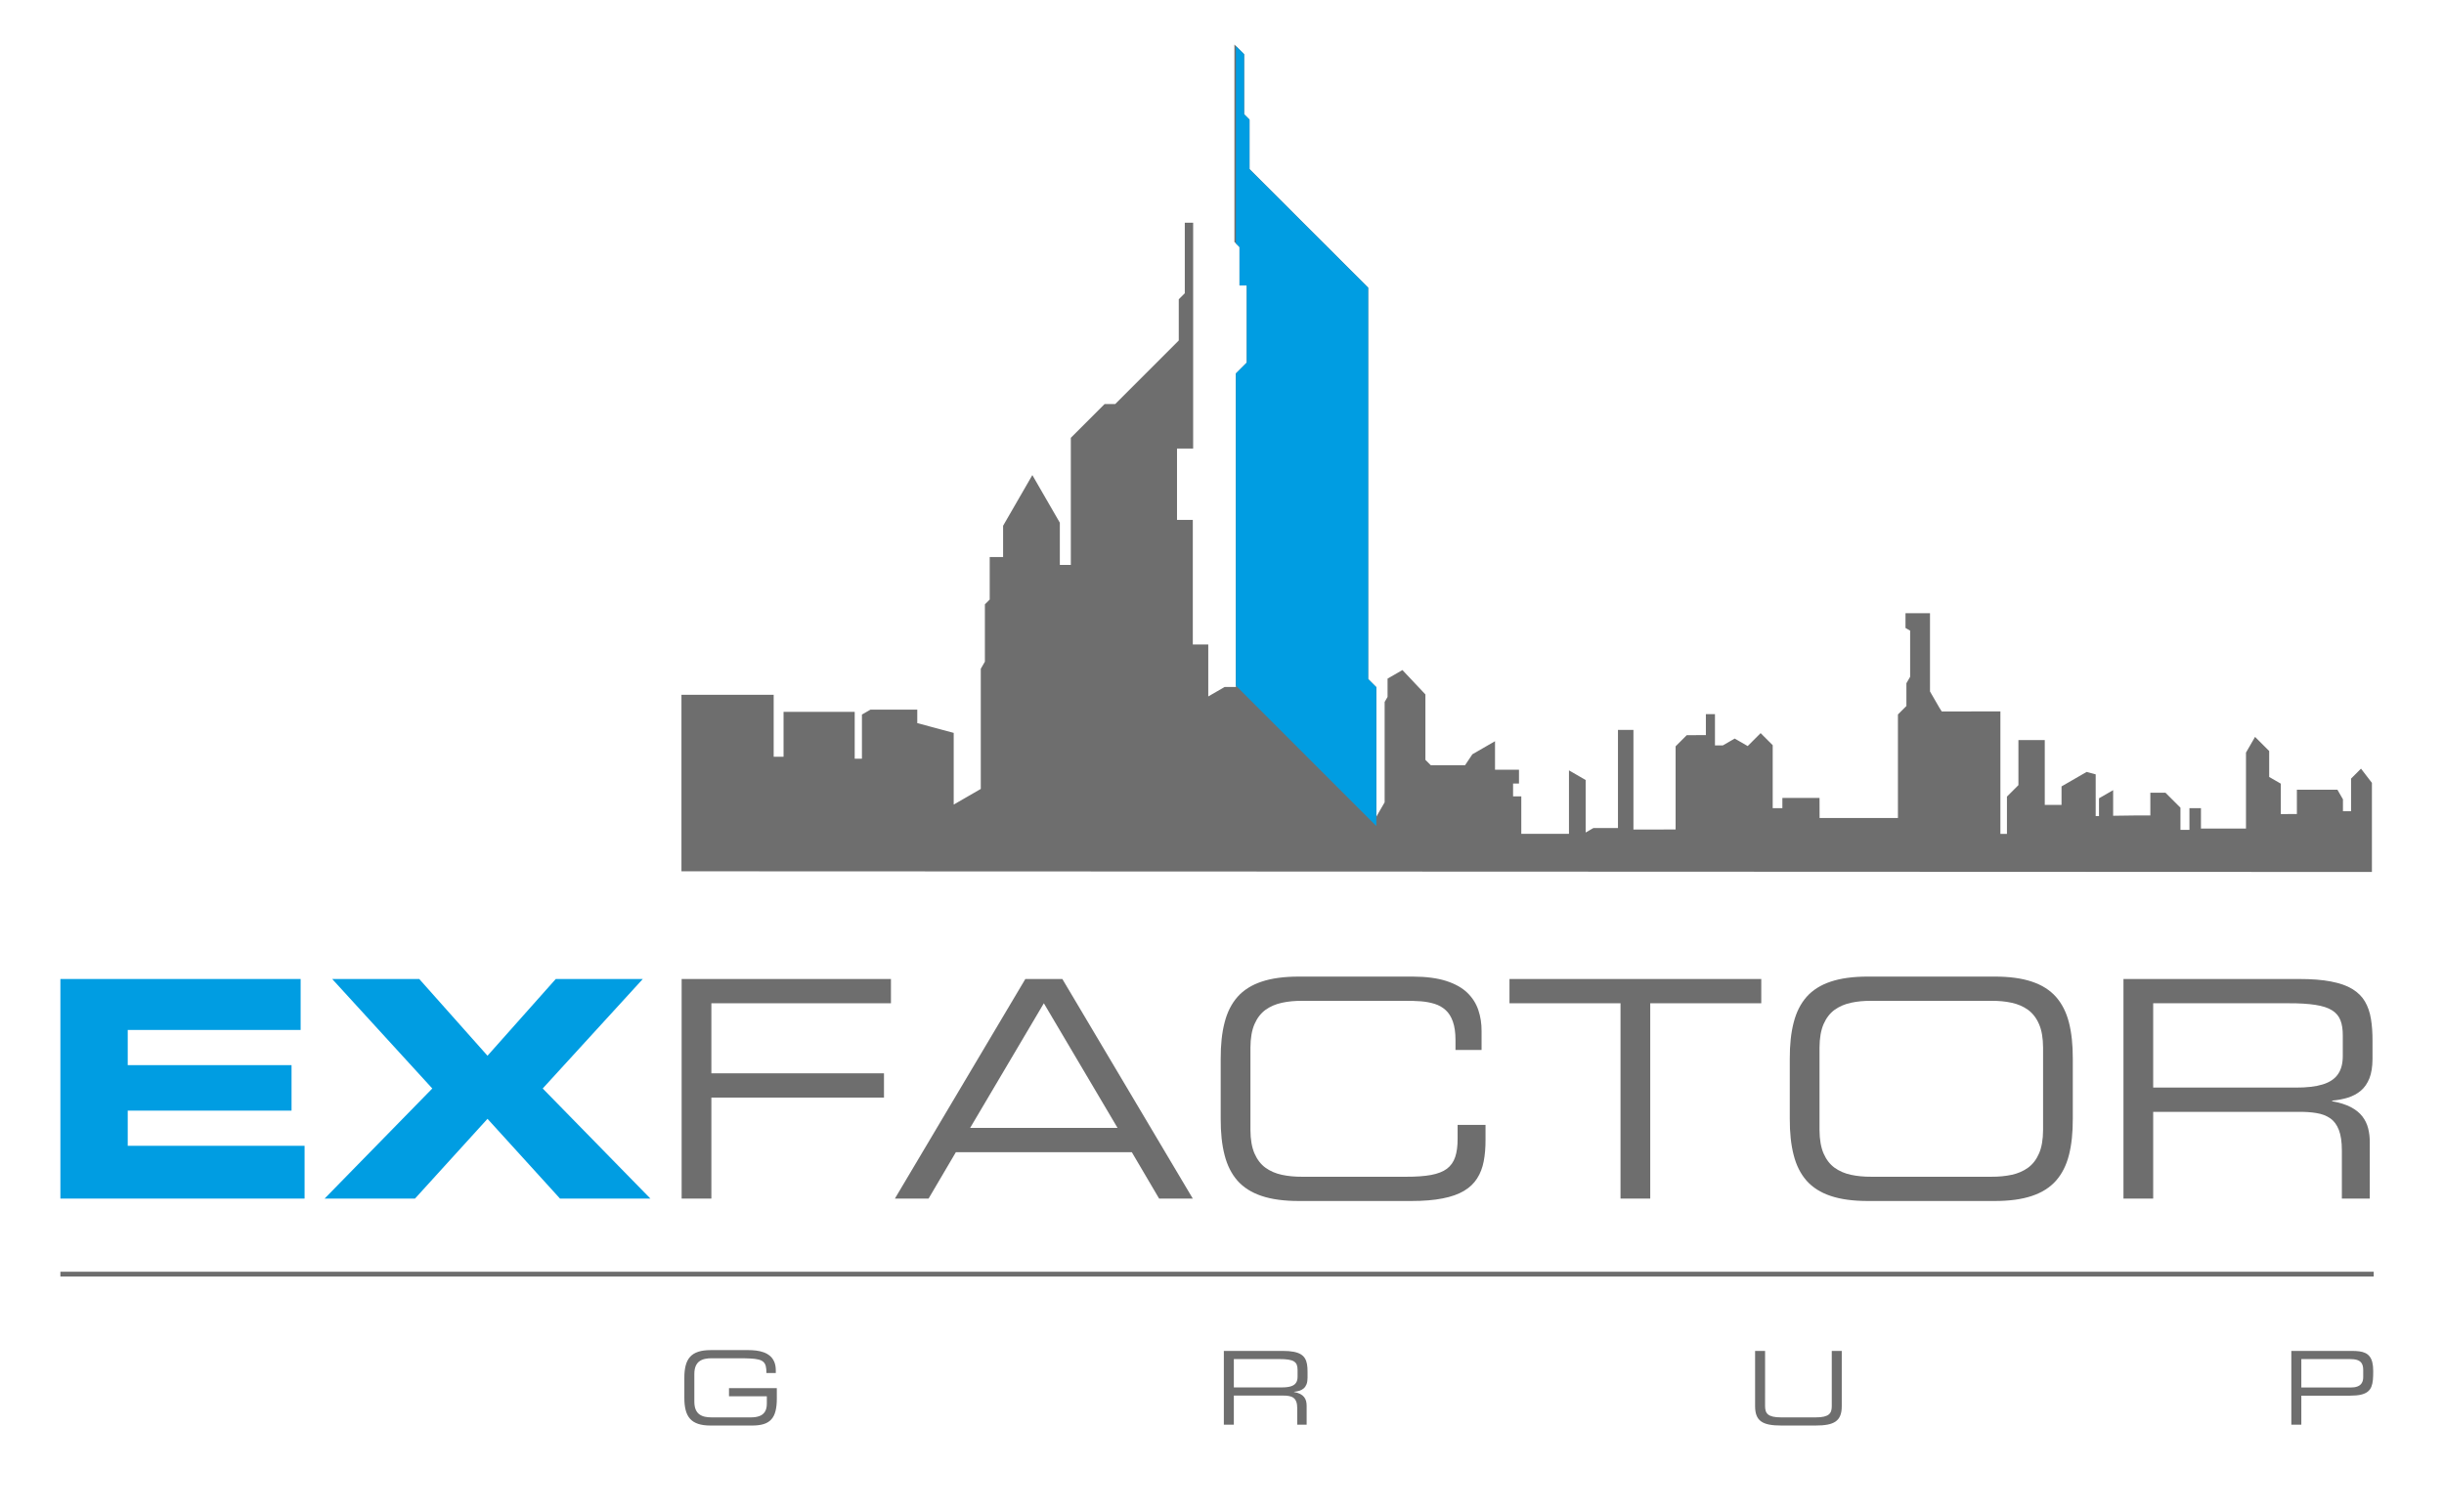 <?xml version="1.0" encoding="UTF-8"?> <!-- Generator: Adobe Illustrator 17.0.0, SVG Export Plug-In . SVG Version: 6.00 Build 0) --> <svg xmlns="http://www.w3.org/2000/svg" xmlns:xlink="http://www.w3.org/1999/xlink" id="Layer_1" x="0px" y="0px" width="1045.57px" height="646.835px" viewBox="0 0 1045.57 646.835" xml:space="preserve"> <path fill-rule="evenodd" clip-rule="evenodd" fill="#6E6E6E" d="M908.44,512.882h12.717v-37.115h62.034 c2.898-0.023,5.494,0.129,7.785,0.519c2.316,0.366,4.262,1.102,5.883,2.225c1.624,1.105,2.877,2.772,3.722,4.977 c0.865,2.205,1.296,5.125,1.296,8.76v20.634h11.941v-24.007c0.021-2.141-0.216-4.177-0.694-6.036 c-0.474-1.881-1.298-3.59-2.487-5.127c-1.189-1.535-2.811-2.854-4.909-3.956c-2.121-1.104-4.781-1.948-8.004-2.531v-0.26 c2.444-0.219,4.714-0.649,6.815-1.298c2.075-0.672,3.913-1.644,5.471-2.963c1.558-1.319,2.768-3.093,3.656-5.278 c0.863-2.207,1.298-4.954,1.319-8.241v-7.655c0.023-3.526-0.194-6.708-0.67-9.539c-0.456-2.833-1.321-5.323-2.574-7.464 c-1.255-2.118-3.05-3.893-5.387-5.319c-2.337-1.429-5.364-2.489-9.084-3.202c-3.721-0.736-8.284-1.082-13.691-1.082H908.44V512.882 L908.44,512.882z M921.158,465.385v-36.079h57.882c4.651-0.021,8.478,0.218,11.507,0.692c3.05,0.476,5.407,1.232,7.116,2.314 c1.708,1.059,2.92,2.49,3.61,4.285c0.695,1.772,1.018,3.979,0.995,6.596v8.565c0.023,3.266-0.67,5.906-2.075,7.918 c-1.385,2.011-3.569,3.46-6.533,4.368s-6.792,1.362-11.507,1.342H921.158z"></path> <path fill-rule="evenodd" clip-rule="evenodd" fill="#6E6E6E" d="M765.687,478.752c-0.023,5.925,0.519,11.095,1.665,15.507 c1.125,4.412,2.963,8.067,5.537,10.988c2.573,2.897,6.013,5.082,10.316,6.51c4.307,1.45,9.627,2.161,15.962,2.161h54.12 c6.336,0,11.657-0.711,15.962-2.161c4.303-1.428,7.742-3.613,10.316-6.51c2.574-2.92,4.432-6.576,5.558-10.988 c1.125-4.412,1.667-9.582,1.644-15.507v-25.697c0.023-5.927-0.519-11.118-1.644-15.507c-1.125-4.414-2.984-8.069-5.558-10.99 c-2.574-2.897-6.013-5.082-10.316-6.51c-4.305-1.448-9.626-2.161-15.962-2.161h-54.12c-6.335,0-11.656,0.713-15.962,2.161 c-4.303,1.428-7.742,3.613-10.316,6.51c-2.574,2.92-4.412,6.576-5.537,10.99c-1.146,4.39-1.687,9.58-1.665,15.507V478.752 L765.687,478.752z M874.049,483.552c-0.021,4.066-0.583,7.398-1.729,10.015c-1.125,2.617-2.704,4.651-4.714,6.12 c-2.012,1.451-4.369,2.467-7.009,3.029c-2.66,0.563-5.537,0.843-8.607,0.822h-51.523c-3.071,0.02-5.925-0.26-8.585-0.822 c-2.662-0.563-4.997-1.578-7.029-3.029c-2.012-1.469-3.57-3.503-4.715-6.12c-1.125-2.617-1.711-5.949-1.731-10.015v-35.299 c0.02-4.066,0.606-7.398,1.731-10.015c1.146-2.617,2.704-4.651,4.715-6.12c2.032-1.451,4.367-2.467,7.029-3.029 c2.66-0.583,5.514-0.843,8.585-0.82h51.523c3.07-0.023,5.947,0.237,8.607,0.82c2.64,0.563,4.997,1.578,7.009,3.029 c2.011,1.469,3.59,3.503,4.714,6.12c1.146,2.617,1.708,5.949,1.729,10.015V483.552z"></path> <polygon fill-rule="evenodd" clip-rule="evenodd" fill="#6E6E6E" points="693.272,512.882 705.992,512.882 705.992,429.305 753.489,429.305 753.489,418.923 645.775,418.923 645.775,429.305 693.272,429.305 "></polygon> <path fill-rule="evenodd" clip-rule="evenodd" fill="#6E6E6E" d="M522.227,478.752c-0.023,5.925,0.519,11.095,1.665,15.507 c1.125,4.412,2.964,8.067,5.537,10.988c2.576,2.897,6.014,5.082,10.318,6.51c4.305,1.45,9.626,2.161,15.96,2.161h48.019 c5.255,0,9.733-0.366,13.432-1.101c3.697-0.715,6.749-1.796,9.148-3.225c2.403-1.426,4.262-3.2,5.603-5.319 c1.362-2.1,2.294-4.544,2.834-7.311c0.539-2.77,0.799-5.863,0.779-9.257v-6.359h-11.94v5.84c0.021,3.157-0.324,5.797-1.038,7.915 c-0.713,2.121-1.905,3.785-3.567,5.041c-1.667,1.232-3.918,2.097-6.772,2.637c-2.854,0.519-6.423,0.779-10.685,0.758h-44.514 c-3.07,0.02-5.924-0.26-8.585-0.822c-2.662-0.563-4.997-1.578-7.029-3.029c-2.011-1.469-3.569-3.503-4.715-6.12 c-1.125-2.617-1.711-5.949-1.732-10.015v-35.299c0.021-4.066,0.606-7.398,1.732-10.015c1.146-2.617,2.704-4.651,4.715-6.12 c2.032-1.451,4.367-2.467,7.029-3.029c2.661-0.583,5.515-0.843,8.585-0.82h44.125c2.358-0.023,4.585,0.041,6.726,0.193 c2.141,0.173,4.111,0.542,5.906,1.105c1.795,0.562,3.373,1.447,4.694,2.658c1.34,1.192,2.358,2.834,3.093,4.911 c0.736,2.076,1.123,4.695,1.123,7.872v4.284h11.161v-8.047c0.023-3.18-0.433-6.164-1.362-8.954 c-0.931-2.813-2.488-5.298-4.694-7.439c-2.228-2.166-5.234-3.852-9.041-5.086c-3.829-1.232-8.61-1.859-14.362-1.879h-48.669 c-6.334,0-11.655,0.713-15.96,2.161c-4.304,1.428-7.742,3.613-10.318,6.51c-2.574,2.92-4.412,6.576-5.537,10.99 c-1.146,4.39-1.687,9.58-1.665,15.507V478.752z"></path> <path fill-rule="evenodd" clip-rule="evenodd" fill="#6E6E6E" d="M382.847,512.882h14.407l11.678-19.855h75.27l11.68,19.855h14.404 l-55.802-93.959h-15.833L382.847,512.882L382.847,512.882z M478.104,482.645h-63.073l31.538-53.34L478.104,482.645z"></path> <polygon fill-rule="evenodd" clip-rule="evenodd" fill="#6E6E6E" points="291.616,512.882 304.333,512.882 304.333,469.666 378.176,469.666 378.176,459.284 304.333,459.284 304.333,429.305 381.159,429.305 381.159,418.923 291.616,418.923 "></polygon> <polygon fill-rule="evenodd" clip-rule="evenodd" fill="#009DE2" points="138.868,512.882 177.54,512.882 208.558,478.752 239.574,512.882 278.248,512.882 232.176,465.773 275.002,418.923 237.759,418.923 208.558,451.757 179.36,418.923 142.112,418.923 184.938,465.773 "></polygon> <polygon fill-rule="evenodd" clip-rule="evenodd" fill="#009DE2" points="25.835,512.882 130.303,512.882 130.303,490.3 54.643,490.3 54.643,475.247 124.723,475.247 124.723,455.781 54.643,455.781 54.643,440.725 128.615,440.725 128.615,418.923 25.835,418.923 "></polygon> <polygon fill-rule="evenodd" clip-rule="evenodd" fill="#6E6E6E" points="855.791,304.422 855.791,356.824 858.593,356.824 858.593,340.871 863.504,335.96 863.504,316.687 874.775,316.687 874.775,344.431 881.946,344.431 881.946,336.51 892.678,330.313 896.562,331.354 896.562,349.21 897.98,349.21 897.98,341.6 904.026,338.109 904.026,349.074 914.528,348.932 919.941,348.932 919.941,339.209 926.408,339.209 932.823,345.622 932.823,355.112 936.666,355.112 936.666,345.814 941.594,345.814 941.594,354.552 960.857,354.552 960.857,322.041 964.738,315.321 970.78,321.363 970.78,332.462 975.76,335.339 975.76,348.353 982.633,348.328 982.633,337.919 999.966,337.921 1002.342,342.037 1002.342,347.135 1005.813,347.137 1005.813,333.165 1010.066,328.912 1014.733,334.993 1014.733,373.121 291.532,372.837 291.532,297.315 330.986,297.315 330.986,323.815 335.211,323.815 335.211,304.622 365.65,304.622 365.65,324.667 368.744,324.667 368.744,305.767 372.405,303.653 392.419,303.653 392.419,309.431 408.007,313.609 408.007,344.283 419.59,337.595 419.59,286.18 421.346,283.136 421.346,258.609 423.411,256.545 423.411,238.353 429.136,238.353 429.136,224.979 441.648,203.301 453.409,223.672 453.409,241.73 458.113,241.73 458.113,187.346 472.571,172.885 477.101,172.885 504.292,145.695 504.292,128.058 506.868,125.481 506.868,95.29 510.44,95.29 510.44,191.926 503.54,191.926 503.54,222.466 510.297,222.466 510.297,275.771 516.911,275.771 516.911,298.005 523.941,293.945 528.735,293.945 528.735,159.793 533.378,155.153 533.378,122.162 530.271,122.162 530.271,105.699 528.092,103.521 528.092,19.051 532.241,23.199 532.241,48.874 534.563,51.196 534.563,72.366 585.313,123.116 585.313,290.551 588.806,294.044 588.806,349.482 592.362,343.323 592.362,300.385 593.613,298.217 593.613,290.392 599.973,286.72 609.805,297.152 609.805,325.147 612.098,327.44 626.772,327.44 629.903,322.761 639.586,317.168 639.586,329.367 649.842,329.367 649.842,335.276 647.31,335.276 647.31,340.763 650.825,340.763 650.825,356.798 671.223,356.798 671.223,329.645 678.361,333.767 678.361,356.235 681.658,354.331 692.183,354.331 692.183,312.344 698.8,312.344 698.8,354.976 703.716,354.976 716.841,354.933 716.841,319.358 721.612,314.588 729.791,314.567 729.791,305.589 733.682,305.589 733.682,318.964 737.055,318.964 742.124,316.036 747.684,319.247 753.219,313.712 758.382,318.872 758.382,345.829 762.52,345.829 762.52,341.456 778.416,341.431 778.437,350.02 783.197,350.02 811.955,350.028 811.955,305.728 815.581,302.101 815.581,292.367 817.176,289.603 817.176,269.861 815.194,268.715 815.194,262.389 825.677,262.389 825.677,295.886 829.706,302.864 830.719,304.453 846.171,304.422 "></polygon> <polygon fill-rule="evenodd" clip-rule="evenodd" fill="#009DE2" points="588.806,353.461 528.737,293.391 528.737,293.945 528.737,159.793 533.378,155.153 533.378,122.16 530.271,122.16 530.271,105.699 528.737,104.163 528.737,19.696 532.241,23.199 532.241,48.876 534.563,51.196 534.563,72.366 585.313,123.116 585.313,290.551 588.806,294.044 588.806,324.957 "></polygon> <g> <path fill-rule="evenodd" clip-rule="evenodd" fill="#6E6E6E" d="M332.332,593.991h-20.457v3.489h16.183v3.186 c-0.008,1.446-0.284,2.594-0.837,3.452c-0.552,0.859-1.337,1.475-2.37,1.846c-1.024,0.372-2.252,0.555-3.684,0.547h-16.706 c-1.033,0.008-1.993-0.086-2.888-0.276c-0.894-0.19-1.679-0.532-2.361-1.018c-0.678-0.494-1.202-1.176-1.587-2.057 c-0.377-0.88-0.573-2.001-0.581-3.367v-11.864c0.008-1.367,0.204-2.488,0.581-3.367c0.385-0.878,0.909-1.57,1.587-2.057 c0.682-0.486,1.467-0.829,2.361-1.018c0.895-0.196,1.855-0.283,2.888-0.276h11.078c2.102-0.007,3.882,0.023,5.335,0.095 c1.463,0.066,2.648,0.21,3.571,0.437c0.923,0.225,1.634,0.567,2.137,1.024c0.494,0.457,0.843,1.076,1.032,1.846 c0.188,0.779,0.282,1.751,0.268,2.922h4.014v-1.133c-0.008-1.455-0.233-2.683-0.676-3.701c-0.445-1.018-1.047-1.852-1.817-2.499 c-0.779-0.656-1.659-1.165-2.662-1.521c-0.995-0.363-2.057-0.616-3.175-0.755c-1.128-0.146-2.261-0.212-3.402-0.204h-16.14 c-2.131,0-3.92,0.238-5.367,0.727c-1.447,0.478-2.603,1.214-3.466,2.187c-0.865,0.983-1.484,2.211-1.86,3.695 c-0.385,1.476-0.569,3.219-0.561,5.212v8.637c-0.009,1.993,0.175,3.73,0.561,5.214c0.377,1.482,0.995,2.709,1.86,3.692 c0.864,0.973,2.02,1.708,3.466,2.189c1.447,0.486,3.236,0.726,5.367,0.726h17.621c1.97,0.008,3.635-0.196,5.003-0.61 c1.367-0.414,2.463-1.076,3.3-1.993c0.836-0.909,1.446-2.108,1.825-3.599c0.377-1.49,0.567-3.301,0.558-5.444V593.991 L332.332,593.991z M523.575,609.651h4.274v-12.476H548.7c0.975-0.007,1.846,0.043,2.617,0.175c0.779,0.124,1.432,0.371,1.978,0.748 c0.544,0.371,0.967,0.931,1.251,1.673c0.29,0.742,0.435,1.723,0.435,2.943v6.937h4.014v-8.07c0.006-0.719-0.074-1.403-0.233-2.028 c-0.161-0.633-0.437-1.208-0.836-1.723c-0.4-0.517-0.947-0.96-1.651-1.331c-0.713-0.371-1.605-0.654-2.689-0.851v-0.087 c0.822-0.072,1.585-0.218,2.289-0.437c0.699-0.225,1.317-0.552,1.84-0.995c0.523-0.443,0.93-1.039,1.229-1.775 c0.291-0.742,0.437-1.665,0.443-2.769v-2.574c0.009-1.185-0.065-2.252-0.225-3.205c-0.152-0.954-0.443-1.788-0.865-2.51 c-0.422-0.711-1.024-1.309-1.809-1.787c-0.785-0.48-1.803-0.837-3.054-1.077c-1.251-0.246-2.784-0.363-4.602-0.363h-25.256V609.651 L523.575,609.651z M527.849,593.686v-12.128h19.456c1.562-0.007,2.85,0.074,3.868,0.233c1.024,0.161,1.818,0.414,2.391,0.779 c0.574,0.356,0.983,0.836,1.213,1.438c0.233,0.598,0.342,1.338,0.336,2.217v2.879c0.007,1.098-0.227,1.985-0.699,2.663 c-0.465,0.675-1.199,1.162-2.195,1.467c-0.997,0.305-2.283,0.457-3.868,0.451H527.849L527.849,593.686z M750.847,601.713 c0,1.599,0.204,2.928,0.633,3.998c0.422,1.069,1.084,1.919,1.984,2.551c0.903,0.627,2.065,1.076,3.489,1.346 c1.433,0.268,3.149,0.4,5.148,0.392h14.569c2.007,0.008,3.716-0.124,5.148-0.392c1.424-0.27,2.589-0.719,3.489-1.346 c0.901-0.632,1.562-1.482,1.985-2.551c0.429-1.069,0.641-2.399,0.632-3.998V578.07h-4.274v23.597 c0.015,0.765-0.074,1.447-0.255,2.044c-0.175,0.604-0.509,1.105-0.995,1.527c-0.481,0.414-1.179,0.725-2.079,0.944 c-0.903,0.218-2.08,0.328-3.52,0.328h-14.829c-1.441,0-2.611-0.11-3.52-0.328c-0.9-0.219-1.599-0.53-2.079-0.944 c-0.486-0.422-0.814-0.923-0.995-1.527c-0.181-0.598-0.262-1.279-0.256-2.044V578.07h-4.274V601.713L750.847,601.713z M980.258,609.651h4.274v-12.433h20.893c1.847,0,3.382-0.144,4.595-0.42c1.214-0.284,2.18-0.705,2.893-1.274 c0.713-0.566,1.237-1.263,1.578-2.114c0.34-0.843,0.559-1.826,0.662-2.951c0.093-1.128,0.145-2.393,0.13-3.796 c0-1.469-0.13-2.712-0.385-3.721c-0.254-1.018-0.633-1.847-1.133-2.488c-0.503-0.638-1.113-1.133-1.847-1.482 c-0.728-0.35-1.564-0.589-2.516-0.713c-0.946-0.132-1.993-0.196-3.147-0.189h-25.998V609.651L980.258,609.651z M1011.01,589.237 c0,1.082-0.219,1.956-0.647,2.617c-0.422,0.661-1.041,1.141-1.847,1.438c-0.808,0.299-1.775,0.445-2.916,0.437h-21.069v-12.17 h20.72c1.234-0.015,2.289,0.109,3.141,0.379c0.857,0.262,1.504,0.734,1.948,1.41c0.443,0.684,0.669,1.636,0.669,2.879V589.237z"></path> <rect x="25.835" y="544.181" fill-rule="evenodd" clip-rule="evenodd" fill="#6E6E6E" width="989.667" height="2.061"></rect> </g> </svg> 